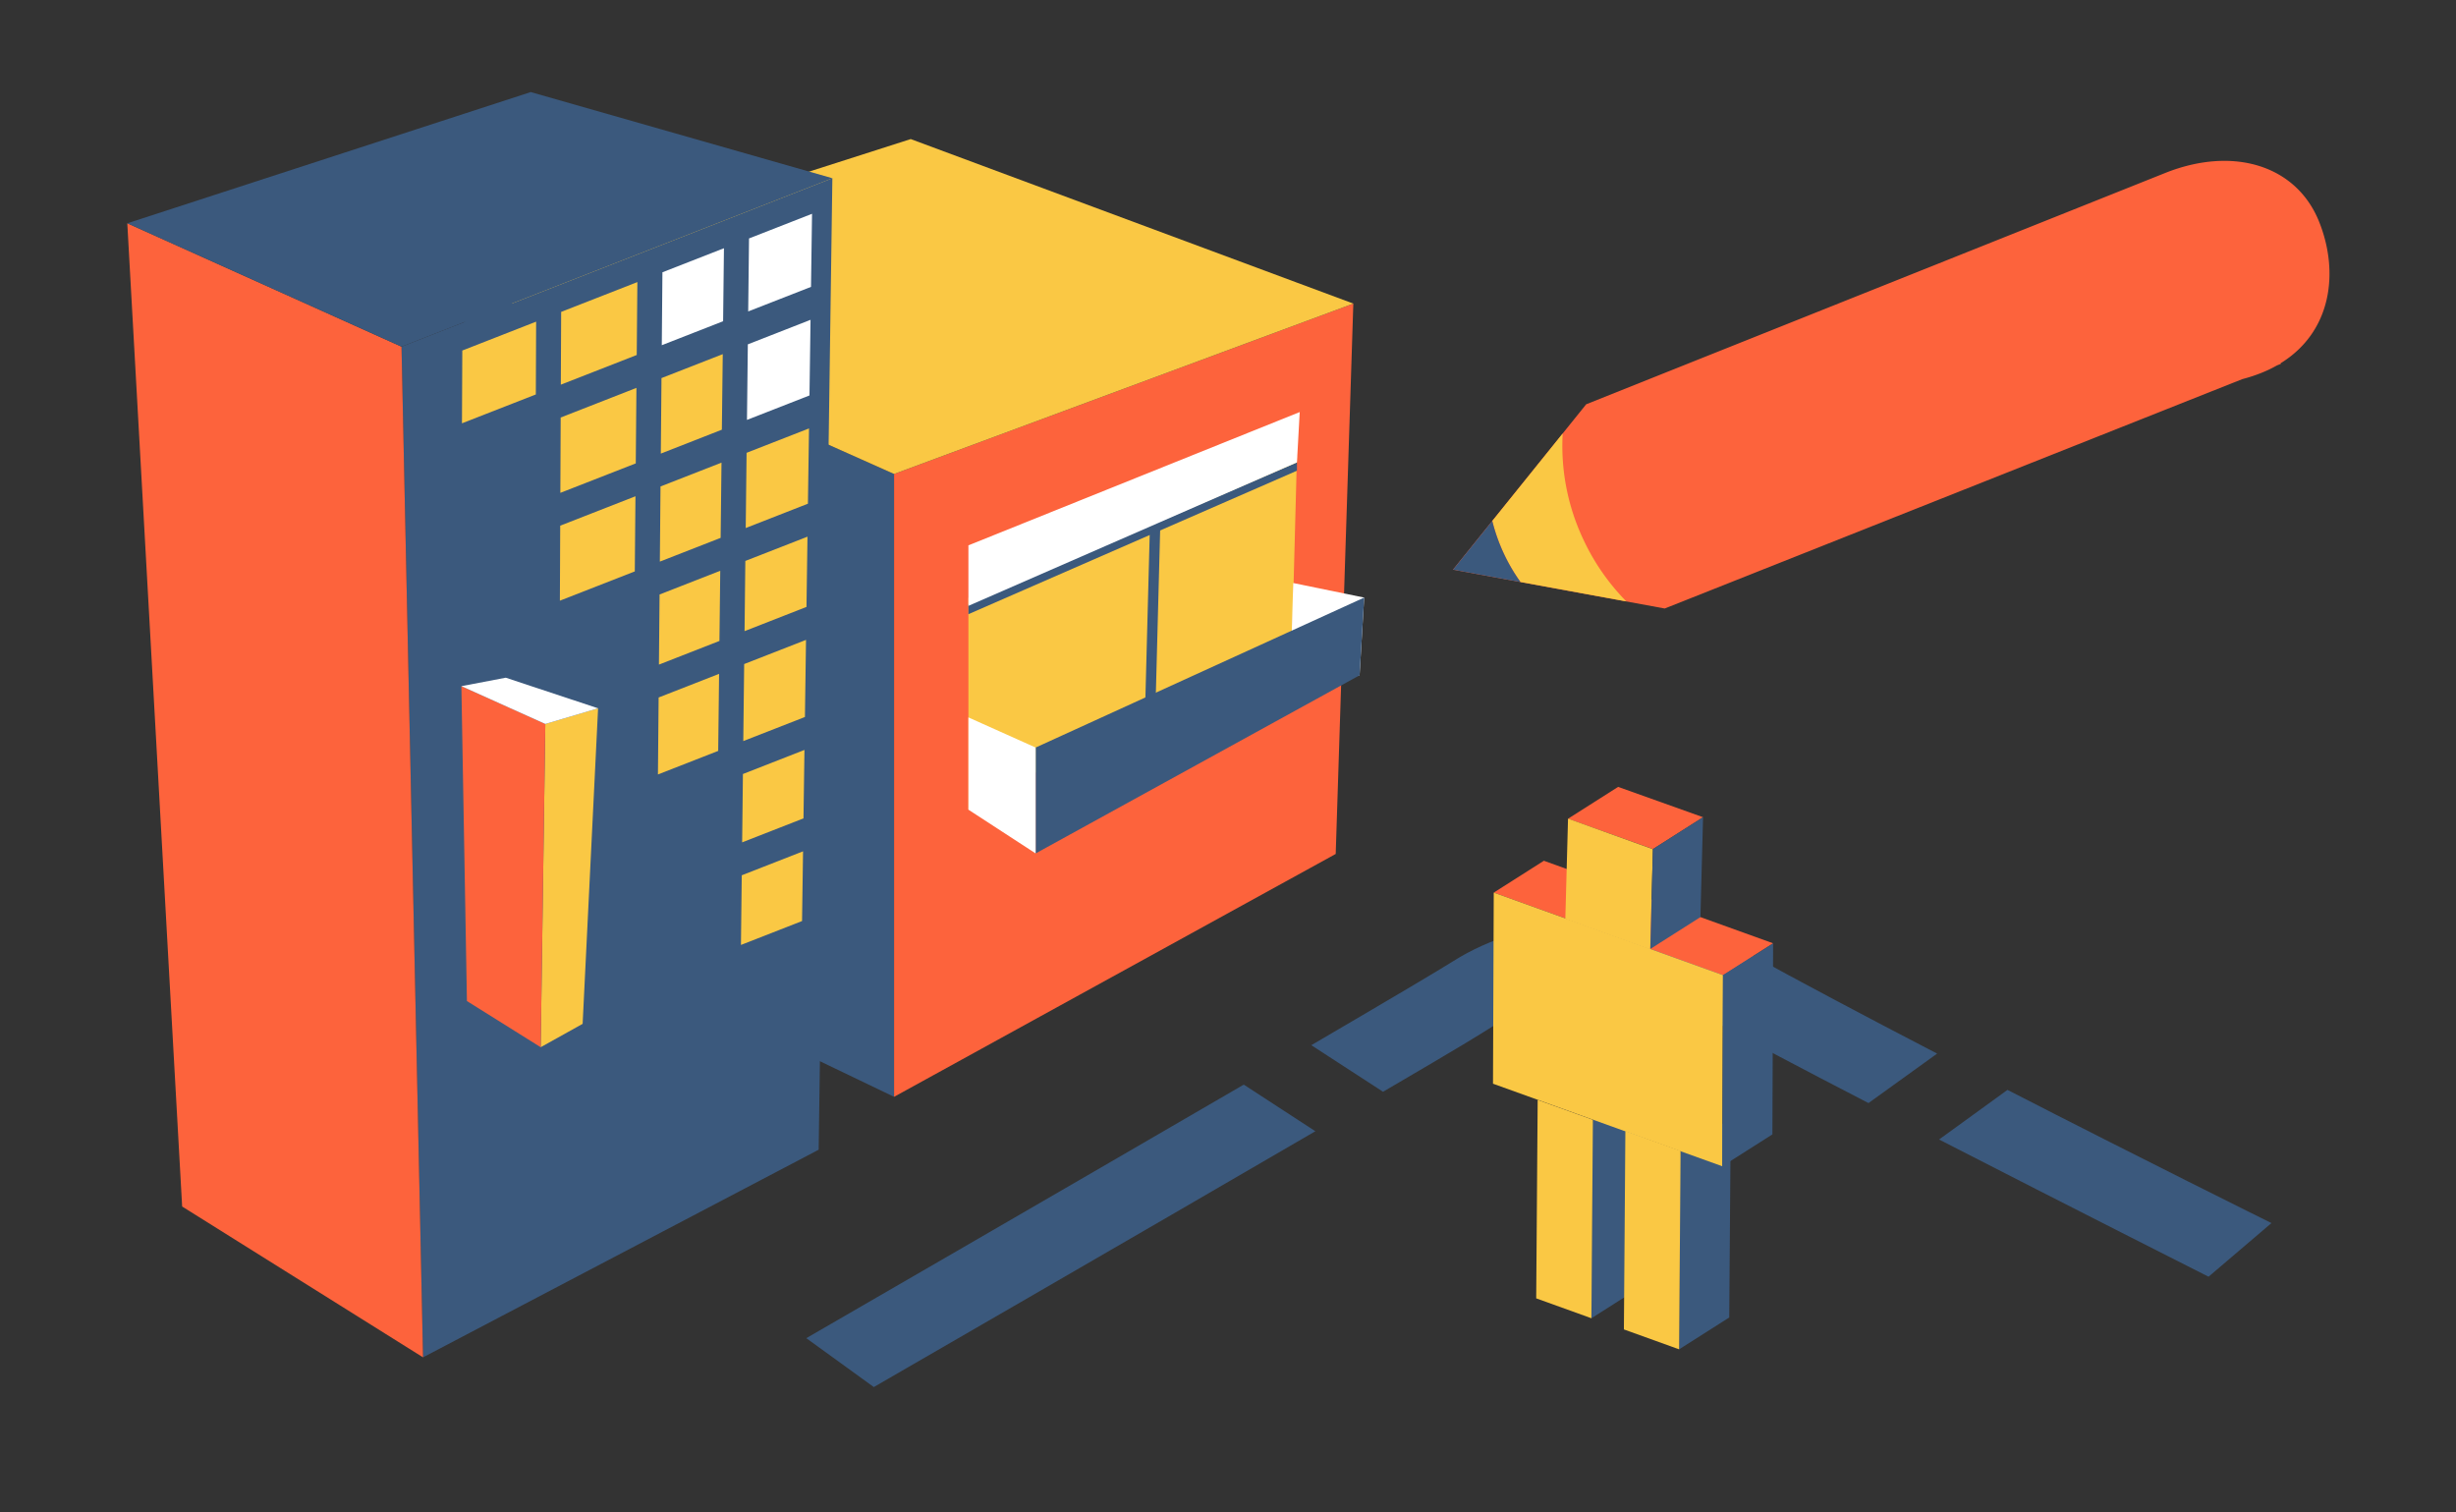 <svg id="圖層_4" data-name="圖層 4" xmlns="http://www.w3.org/2000/svg" viewBox="0 0 885.18 544.94"><rect x="0" y="0" width="885.18" height="544.94" fill="#333333" stroke="none"/><title>about-img01-s</title><polygon points="171.13 322.76 322.24 395.29 322.24 170.82 167.29 101.65 171.13 322.76" fill="#3b597d"/><polygon points="322.24 395.29 481.41 307.76 487.76 109.41 322.24 170.82 322.24 395.29" fill="#fd633c"/><polygon points="322.24 170.82 487.76 109.41 328.24 50.12 167.29 101.65 322.24 170.82" fill="#fac844"/><polygon points="349.03 291.8 465.78 227.6 467.44 164.44 349.03 215.48 349.03 291.8" fill="#fac844"/><polygon points="466.1 210.12 491.67 215.36 490.01 243.37 465.1 243.37 466.1 210.12" fill="#fff"/><polygon points="373.26 307.57 490.01 243.37 491.67 215.36 373.26 269.41 373.26 307.57" fill="#3b597d"/><polygon points="349.03 258.55 373.26 269.41 373.26 307.57 349.03 291.8 349.03 258.55" fill="#fff"/><polygon points="418.28 185.63 414.51 187.25 412.68 256.8 416.46 254.72 418.28 185.63" fill="#3b597d"/><polygon points="349.03 221.35 467.44 169.64 467.44 166.64 349.03 217.76 349.03 221.35" fill="#3b597d"/><polygon points="349.03 218.35 467.44 166.64 468.44 148.5 349.03 196.54 349.03 218.35" fill="#fff"/><polygon points="295.06 414.35 152.47 489.18 144.71 124.94 300 64.23 295.06 414.35" fill="#3b597d"/><polygon points="152.47 489.18 65.65 434.82 45.88 80.47 144.71 124.94 152.47 489.18" fill="#fd633c"/><polygon points="144.71 124.94 45.88 80.47 191.29 33.18 300 64.23 144.71 124.94" fill="#3b597d"/><polygon points="209.99 368.99 194.87 377.41 196.54 260.91 215.56 255.27 209.99 368.99" fill="#fac844"/><polygon points="194.87 377.41 168.29 360.77 166.29 247.29 196.54 260.91 194.87 377.41" fill="#fd633c"/><polygon points="196.54 260.91 166.29 247.29 182.28 244.24 215.56 255.27 196.54 260.91" fill="#fff"/><polygon points="260.92 89.46 238.75 98.13 238.52 124.41 260.62 115.77 260.92 89.46" fill="#fff"/><polygon points="229.38 139.79 202.08 150.47 201.96 177.62 229.14 167 229.38 139.79" fill="#fac844"/><polygon points="259.59 205.7 237.72 214.25 237.49 239.52 259.3 230.99 259.59 205.7" fill="#fac844"/><polygon points="260.04 166.73 238.06 175.32 237.82 202.4 259.73 193.84 260.04 166.73" fill="#fac844"/><polygon points="259.17 242.85 237.38 251.37 237.13 279.11 258.85 270.62 259.17 242.85" fill="#fac844"/><polygon points="229.03 178.85 201.91 189.45 201.79 216.48 228.79 205.93 229.03 178.85" fill="#fac844"/><polygon points="260.49 127.63 238.41 136.26 238.17 163.47 260.17 154.86 260.49 127.63" fill="#fac844"/><polygon points="267.05 340.55 289.07 331.94 289.43 306.81 267.34 315.45 267.05 340.55" fill="#fac844"/><polygon points="291.03 193.41 268.63 202.16 268.35 227.46 290.67 218.73 291.03 193.41" fill="#fac844"/><polygon points="290.5 230.61 268.21 239.32 267.89 267.08 290.11 258.4 290.5 230.61" fill="#fac844"/><polygon points="289.94 270.27 267.76 278.95 267.48 303.58 289.59 294.94 289.94 270.27" fill="#fac844"/><polygon points="291.58 154.4 269.08 163.19 268.77 190.3 291.19 181.53 291.58 154.4" fill="#fac844"/><polygon points="292.67 77.05 269.96 85.93 269.66 112.24 292.3 103.39 292.67 77.05" fill="#fff"/><polygon points="292.13 115.26 269.53 124.1 269.22 151.33 291.75 142.52 292.13 115.26" fill="#fff"/><polygon points="229.72 101.66 202.25 112.4 202.13 138.63 229.49 127.94 229.72 101.66" fill="#fac844"/><polygon points="193.23 115.92 166.62 126.33 166.5 152.56 193.12 142.16 193.23 115.92" fill="#fac844"/><path d="M796,460.12c-.49-.25-50.2-25.35-97.13-49.45l24.66-17.88c46.84,24.06,94.65,47.77,95.14,48Z" fill="#3b597d"/><path d="M498.47,393.47l-25.85-16.79c28.68-16.76,45.94-27,51.29-30.37,25.15-15.93,70.5-22.85,110.63-.38,9.05,5.07,38.5,20.77,63.63,33.78l-24.74,17.83c-25.4-13.14-43-22.45-52.3-27.66-29-16.22-63.44-12.47-82.52-.38C532.9,373.12,527.84,376.31,498.47,393.47Z" fill="#3b597d"/><path d="M314.93,499.89,290.6,482.27c.82-.47,93.41-54,157.67-91.38l25.81,16.8C409.77,445.14,315.75,499.42,314.93,499.89Z" fill="#3b597d"/><polygon points="613.81 294.52 583.2 283.59 565.13 295.07 595.74 306 613.81 294.52" fill="#fd633c"/><polygon points="639.07 339.96 556.44 310.21 538.37 321.69 620.99 351.44 639.07 339.96" fill="#fd633c"/><polygon points="594.77 342.19 564.17 331.17 565.14 295.03 595.73 306.05 594.77 342.19" fill="#fac844"/><polygon points="613.81 294.52 595.74 306 595.73 306.05 594.79 342 612.86 330.52 613.81 294.52" fill="#3b597d"/><polygon points="623.79 403.17 605.72 414.65 605.43 417.5 605.18 486.29 623.25 474.81 623.79 403.17" fill="#3b597d"/><polygon points="592.18 391.97 574.11 403.45 573.82 406.3 573.57 475.09 591.64 463.61 592.18 391.97" fill="#3b597d"/><polygon points="620.73 420.31 538.1 390.56 538.37 321.69 620.99 351.44 620.73 420.31" fill="#fac844"/><polygon points="639.06 339.99 620.99 351.47 620.99 351.52 620.73 420.31 638.8 408.83 639.06 339.99" fill="#3b597d"/><polygon points="573.57 475.09 553.67 467.92 554.2 396.4 574.1 403.56 573.57 475.09" fill="#fac844"/><polygon points="605.18 486.29 585.28 479.12 585.81 407.6 605.71 414.76 605.18 486.29" fill="#fac844"/><path d="M780.39,62.33,571.69,145.7l-48,59.6,76.3,14,208.18-82.67A56.66,56.66,0,0,0,815,134.4a45.26,45.26,0,0,0,5.68-2.72l1.4-.56-.12-.2c18.31-11.25,21.22-32.61,13.91-50.95C827.7,59.51,804.87,52.58,780.39,62.33Z" fill="#fd633c"/><path d="M563.22,156.23l-25.38,31.52a65.07,65.07,0,0,0,3.67,10.67A64.23,64.23,0,0,0,548,209.75l38.16,7a80,80,0,0,1-15.63-22.61A78.92,78.92,0,0,1,563.22,156.23Z" fill="#fac844"/><path d="M541.51,198.42a65.07,65.07,0,0,1-3.67-10.67L523.71,205.3,548,209.75A64.23,64.23,0,0,1,541.51,198.42Z" fill="#3b597d"/></svg>